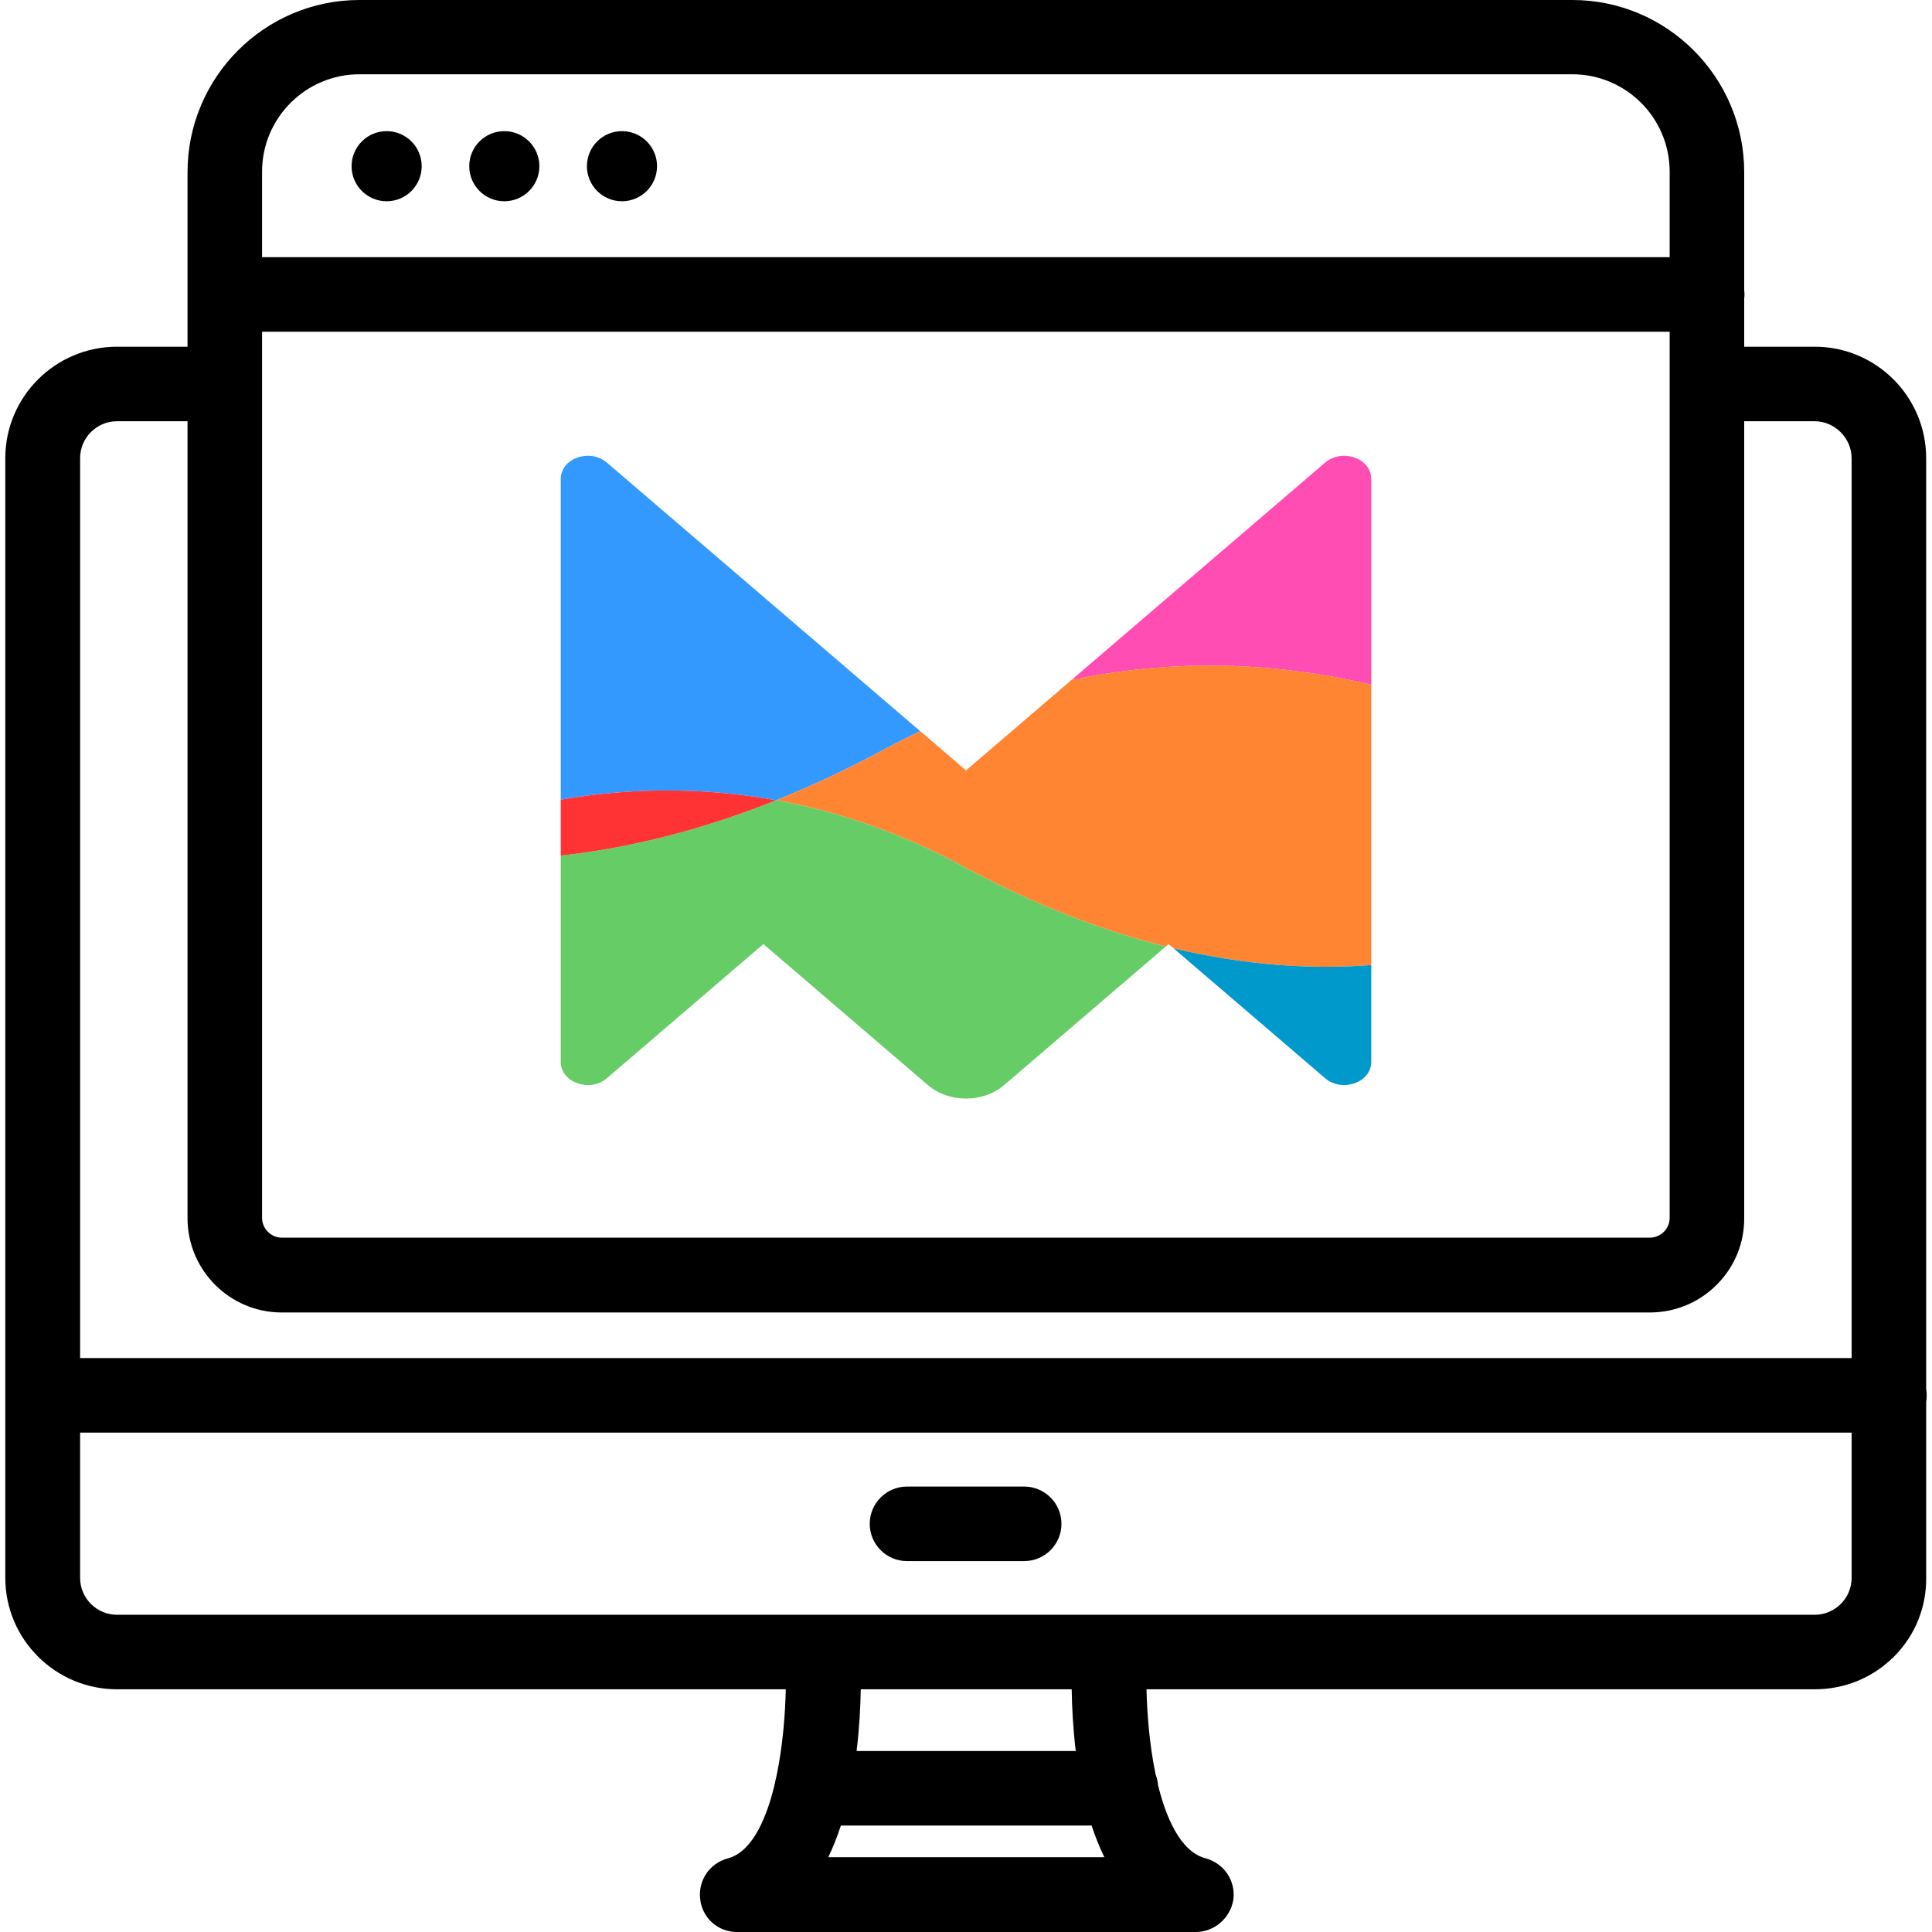 <?xml version="1.0" encoding="UTF-8"?>
<svg id="_レイヤー_1" xmlns="http://www.w3.org/2000/svg" version="1.1" viewBox="0 0 512 512">
  <!-- Generator: Adobe Illustrator 29.5.0, SVG Export Plug-In . SVG Version: 2.1.0 Build 137)  -->
  <defs>
    <style>
      .st0 {
        fill: #f33;
      }

      .st1 {
        fill: #6c6;
      }

      .st2 {
        fill: #09c;
      }

      .st3 {
        fill-rule: evenodd;
      }

      .st4 {
        fill: #39f;
      }

      .st5 {
        fill: #ff8533;
      }

      .st6 {
        fill: #ff4db3;
      }
    </style>
  </defs>
  <g>
    <path class="st3" d="M510.452,368.096V121.417c0-16.286-13.249-29.535-29.535-29.535h-18.684v-12.715c.048-.405.071-.767.071-1.127,0-.362-.022-.727-.071-1.135v-31.273c0-25.162-20.439-45.633-45.562-45.633H95.258c-25.122,0-45.561,20.471-45.561,45.633v46.249h-18.685c-16.325,0-29.607,13.249-29.607,29.535v296.729c0,16.286,13.281,29.535,29.607,29.535h177.23c-.135,5.81-.68,14.652-2.526,23.309-.145.475-.256.972-.33,1.483-1.898,8.168-5.601,18.215-12.52,20.019-4.838,1.31-7.908,5.872-7.305,10.787.507,4.971,4.685,8.721,9.719,8.721h121.654c4.853,0,9.114-3.673,9.91-8.544l.016-.118c.606-4.948-2.458-9.508-7.34-10.858-6.913-1.764-10.675-11.45-12.622-19.372-.078-.979-.292-1.922-.64-2.813-1.761-8.434-2.291-16.976-2.426-22.613h177.085c8.012,0,15.506-3.111,21.101-8.76,5.515-5.568,8.511-12.957,8.435-20.775v-46.701c.095-.55.143-1.107.143-1.662,0-.566-.048-1.132-.143-1.688ZM289.29,483.794c.992,3.017,2.122,5.818,3.379,8.381h-73.165c1.238-2.563,2.352-5.364,3.332-8.381h66.454ZM227.011,464.04c.748-6.149,1.025-11.879,1.102-16.358h55.895c.067,4.485.334,10.216,1.079,16.358h-58.075ZM293.686,427.929h-75.23c-.15-.007-.301-.011-.452-.011-.145,0-.291.004-.437.011H31.011c-5.393,0-9.782-4.389-9.782-9.782v-38.486h469.47v38.486c0,5.393-4.389,9.782-9.782,9.782h-186.342c-.146-.007-.292-.011-.437-.011-.152,0-.302.004-.452.011ZM74.673,347.823h362.51c6.745,0,13.074-2.629,17.819-7.402,4.701-4.727,7.269-11,7.23-17.646V111.635h18.684c5.303,0,9.782,4.48,9.782,9.782v238.49H21.23V121.417c0-5.394,4.388-9.782,9.782-9.782h18.685v211.211c0,13.772,11.205,24.976,24.977,24.976ZM442.479,68.164H69.45v-22.674c0-14.23,11.577-25.808,25.808-25.808h321.413c14.231,0,25.808,11.577,25.808,25.808v22.674ZM74.673,327.998c-2.832,0-5.223-2.392-5.223-5.223V87.917h373.029v234.858c0,2.88-2.376,5.223-5.295,5.223H74.673Z"/>
    <path class="st3" d="M271.42,393.954h-31.054c-5.446,0-9.877,4.43-9.877,9.877,0,5.446,4.431,9.876,9.877,9.876h31.054c5.447,0,9.877-4.43,9.877-9.876,0-5.447-4.43-9.877-9.877-9.877Z"/>
  </g>
  <circle cx="102.463" cy="44.045" r="9.29"/>
  <circle cx="133.646" cy="44.045" r="9.29"/>
  <circle cx="164.829" cy="44.045" r="9.29"/>
  <g>
    <path class="st6" d="M363.396,181.454v-54.526c0-.683-.121-1.324-.341-1.915-.439-1.181-1.275-2.161-2.337-2.88-2.656-1.797-6.725-1.961-9.544.456l-67.239,57.634c30.584-6.477,58.109-3.83,79.462,1.232Z"/>
    <path class="st4" d="M205.681,212.073c9.271-3.717,18.818-8.166,28.634-13.469,3.207-1.733,6.397-3.319,9.575-4.817l-83.065-71.198c-4.51-3.866-12.222-1.128-12.222,4.34v84.983c16.409-2.826,35.869-3.69,57.077.161Z"/>
    <path class="st5" d="M363.396,255.757v-74.303c-21.353-5.062-48.877-7.709-79.462-1.232l-27.935,23.944-12.109-10.38c-3.178,1.499-6.367,3.085-9.575,4.817-9.816,5.303-19.363,9.752-28.634,13.469,15.764,2.863,32.471,8.301,49.615,17.563,19.035,10.284,36.958,17.05,53.65,21.202l.752-.644h0l1.334,1.143c19.223,4.556,36.765,5.624,52.364,4.42Z"/>
    <path class="st2" d="M311.032,251.336l40.141,34.407c4.511,3.866,12.223,1.128,12.223-4.34v-25.648c-15.599,1.204-33.142.136-52.364-4.42Z"/>
    <path class="st1" d="M205.681,212.073c-20.471,8.208-39.546,12.742-57.077,14.668v54.663c0,5.468,7.712,8.206,12.222,4.34l41.476-35.551,43.572,37.348c5.592,4.793,14.659,4.793,20.251,0l42.821-36.703c-16.692-4.152-34.615-10.919-53.65-21.202-17.144-9.262-33.851-14.7-49.615-17.563Z"/>
    <path class="st0" d="M148.604,211.911v14.83c17.531-1.926,36.606-6.461,57.077-14.668-21.208-3.852-40.668-2.988-57.077-.161Z"/>
  </g>
</svg>